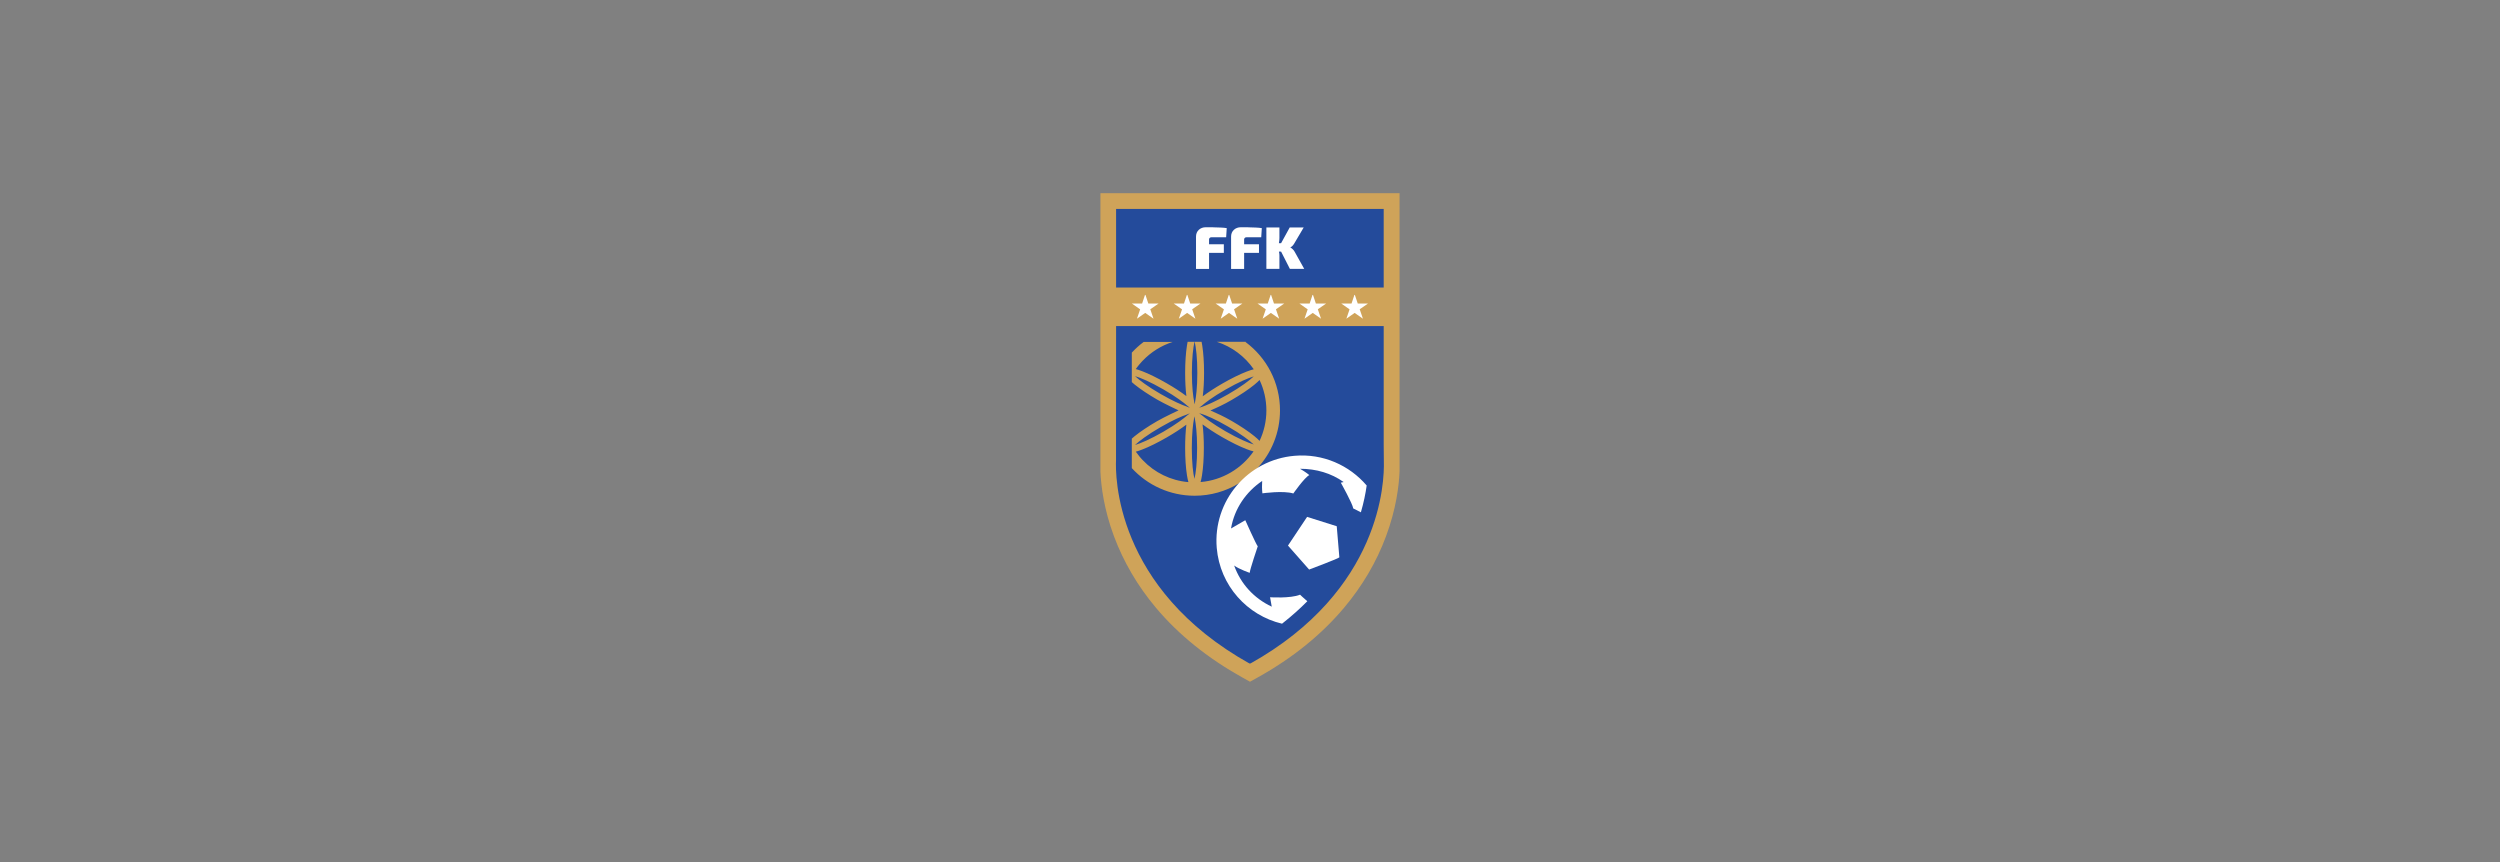 <?xml version="1.0" encoding="UTF-8"?>
<svg xmlns="http://www.w3.org/2000/svg" id="Layer_1" data-name="Layer 1" viewBox="0 0 345 119">
  <rect x="0" y="0" width="345" height="119" fill="#808080" stroke="none"/>
  <defs>
    <style>
      .cls-1 {
        fill: #fff;
      }

      .cls-2 {
        fill: #244b9b;
      }

      .cls-3 {
        fill: #cfa359;
      }
    </style>
  </defs>
  <path class="cls-2" d="m172.29,91.6h0c-10.63,0-19.25-18.1-19.25-28.73V27.35h38.49v35.51c0,10.63-8.62,28.73-19.25,28.73Z"></path>
  <rect class="cls-1" x="154.14" y="40.64" width="36.73" height="4.3"></rect>
  <path class="cls-3" d="m193.13,26.66h-41.27v38.47c.09,1.95.48,5.15,1.87,8.88,1.32,3.53,3.26,6.85,5.78,9.85,3.12,3.72,7.14,6.96,11.93,9.63l1.06.59,1.06-.59c4.8-2.67,8.81-5.91,11.93-9.63,2.52-3,4.47-6.31,5.78-9.85,1.41-3.78,1.79-7,1.87-8.95V26.66Zm-39.11,2.17h36.93v10.85h-36.93v-10.85Zm34.06,15.15l-1.14-.8-1.14.8.44-1.29-1.14-.8h1.41s.43-1.29.43-1.29l.43,1.29h1.41s-1.14.79-1.14.79l.44,1.29Zm-5.78,0l-1.14-.8-1.14.8.44-1.29-1.14-.8h1.41s.43-1.29.43-1.29l.43,1.29h1.41s-1.14.79-1.14.79l.44,1.29Zm-5.78,0l-1.14-.8-1.14.8.44-1.29-1.14-.8h1.41s.43-1.29.43-1.29l.43,1.29h1.41s-1.14.79-1.14.79l.44,1.29Zm-5.78,0l-1.14-.8-1.14.8.44-1.29-1.14-.8h1.41s.43-1.29.43-1.29l.43,1.29h1.41s-1.14.79-1.14.79l.44,1.29Zm-5.78,0l-1.14-.8-1.14.8.44-1.29-1.14-.8h1.41s.43-1.29.43-1.29l.43,1.29h1.41s-1.14.79-1.14.79l.44,1.29Zm-5.78,0l-1.14-.8-1.14.8.44-1.29-1.14-.8h1.41s.43-1.29.43-1.29l.43,1.29h1.41s-1.14.79-1.14.79l.44,1.29Zm13.31,47.62c-18.73-10.44-18.57-26.15-18.48-28.11v-2.3s.01-16.19.01-16.19h36.93v16.46l.02,2.24c.08,2.65-.29,17.76-18.49,27.91"></path>
  <path class="cls-3" d="m171.91,47.17h-3.99c2.09.67,3.87,2.02,5.1,3.79-.26.06-.58.16-.96.31-.96.37-2.16.96-3.39,1.67-1.02.59-1.94,1.19-2.69,1.75.12-.94.18-2.05.18-3.24,0-1.42-.09-2.76-.25-3.77-.03-.19-.06-.35-.09-.51h-.95c.18.77.36,2.23.36,4.28s-.18,3.37-.3,3.96l-.07.39-.05-.25s-.02-.08-.02-.12v-.04c-.06-.29-.14-.76-.2-1.41-.06-.65-.11-1.49-.11-2.53,0-2.04.18-3.51.36-4.28h-.95c-.03.15-.06.32-.09.51-.16,1.01-.25,2.35-.25,3.77,0,1.17.06,2.28.17,3.21-.75-.57-1.69-1.18-2.72-1.77-1.23-.71-2.43-1.3-3.39-1.67-.34-.13-.63-.22-.87-.29,0,0,0,0,0,0,.16-.22.32-.44.5-.65.01-.01.02-.02.03-.03.04-.05.09-.1.13-.15.03-.03.05-.06.08-.09.03-.03.05-.06.07-.08.04-.04.08-.09.12-.13.01-.01.02-.02.03-.03,1.12-1.17,2.53-2.07,4.12-2.58h-4c-.59.44-1.13.93-1.63,1.47v4.07c.11.1.24.2.37.32.79.64,1.91,1.39,3.14,2.1,1,.58,2.88,1.45,2.94,1.48h0s-1.93.9-2.94,1.48c-1.23.71-2.35,1.46-3.14,2.1-.14.11-.26.22-.37.32v4.07c2.15,2.34,5.24,3.81,8.67,3.81,2.23,0,4.31-.62,6.09-1.7.96-.58,1.82-1.29,2.58-2.11,0,0,0,0,0,0,1.93-2.1,3.11-4.89,3.11-7.96,0-3.86-1.86-7.29-4.74-9.43m-14.2,16.29s-.02-.02-.03-.03c-.04-.04-.08-.09-.12-.13-.02-.03-.05-.06-.07-.08-.03-.03-.06-.06-.08-.09-.04-.05-.08-.1-.13-.15,0-.01-.02-.02-.03-.04-.17-.21-.34-.42-.5-.65,0,0,0,0,0,0,.25-.06.53-.16.87-.29.96-.37,2.16-.96,3.39-1.67,1.03-.59,1.97-1.21,2.72-1.77-.11.93-.17,2.04-.17,3.21,0,1.42.09,2.76.25,3.77.06.38.13.69.2.95-2.47-.21-4.68-1.33-6.3-3.03m6.13-6.17c-.45.39-1.47,1.19-3.29,2.25-1.79,1.03-3.16,1.61-3.91,1.83.57-.54,1.75-1.44,3.54-2.47,1.81-1.05,3.01-1.53,3.57-1.72l.47-.19-.38.3Zm-.09-1.24c-.56-.19-1.76-.67-3.57-1.72-1.79-1.03-2.97-1.93-3.54-2.47.75.22,2.12.8,3.91,1.83,1.82,1.05,2.84,1.85,3.29,2.24l.38.31-.47-.19Zm1.1,10.02c-.19-.76-.37-2.24-.37-4.3s.18-3.36.29-3.94h0s0-.05,0-.05c0-.04.02-.08.02-.12l.05-.25.07.39c.11.59.3,1.87.3,3.96s-.18,3.54-.37,4.3m1-10.1h0c.45-.39,1.46-1.19,3.28-2.23,1.79-1.03,3.16-1.61,3.91-1.83-.57.54-1.75,1.44-3.54,2.47-1.82,1.05-3.03,1.53-3.59,1.73l-.41.12.35-.26Zm.06,1.14c.56.19,1.77.67,3.59,1.73,1.79,1.03,2.97,1.93,3.54,2.47-.75-.22-2.12-.8-3.91-1.83-1.81-1.05-2.83-1.85-3.28-2.23h0s-.35-.26-.35-.26l.41.12Zm-.21,9.38c.07-.25.14-.57.2-.95.16-1.01.25-2.35.25-3.77,0-1.19-.06-2.3-.18-3.24.75.56,1.68,1.17,2.69,1.75,1.23.71,2.43,1.3,3.39,1.67.38.15.69.25.96.31-1.64,2.36-4.29,3.98-7.31,4.23m7.4-6.35c-.79-.64-1.91-1.39-3.14-2.1-.99-.57-2.05-1.06-2.9-1.43.85-.36,1.91-.85,2.9-1.43,1.23-.71,2.35-1.46,3.14-2.1.31-.26.56-.48.74-.67.6,1.28.94,2.7.94,4.2s-.34,2.93-.94,4.2c-.19-.2-.43-.42-.74-.67"></path>
  <path class="cls-1" d="m179.4,82.07c-1.33.54-4.13.35-4.13.35,0,0,.13.67.23,1.3-2.45-1.15-4.28-3.14-5.19-5.68.72.53,2.15,1.01,2.15,1.01,0-.39,1.11-3.66,1.11-3.66-.22-.24-1.72-3.6-1.72-3.6l-1.97,1.14c.47-2.75,2.08-5.06,4.3-6.56-.03.53-.04,1.13.03,1.71,0,0,2.9-.41,4.27.02,0,0,1.53-2.2,2.21-2.54,0,0-.5-.42-1.29-.87,2.23,0,4.31.61,6.02,1.83-.12.02-.25.05-.39.09,0,0,1.6,2.84,1.72,3.56,0,0,.49.22,1.05.53.4-1.37.65-2.62.8-3.7-2.38-2.79-6.03-4.44-9.96-4.1-6.47.55-11.28,6.26-10.73,12.72.44,5.19,4.2,9.31,9.01,10.45.05-.04.1-.08.15-.12,1.24-.98,2.35-1.98,3.34-2.98-.6-.51-1.02-.92-1.02-.92"></path>
  <path class="cls-1" d="m184.83,76.9c-.01-.12-.36-4.28-.36-4.28l-4.09-1.29-2.64,3.96,2.92,3.31s4.18-1.57,4.17-1.69"></path>
  <path class="cls-1" d="m167.4,31.36c-.34,0-.67,0-.99,0-.4,0-.72.12-.98.36-.25.24-.38.55-.38.94v4.45h1.8v-2.21h2.04v-1.19h-2.04v-.67c0-.09.03-.16.1-.22.06-.06.15-.08.26-.08h2l.08-1.26c-.26-.04-.55-.07-.88-.08-.33-.02-.66-.03-1-.03"></path>
  <path class="cls-1" d="m172.24,31.36c-.34,0-.67,0-.99,0-.4,0-.72.12-.98.36-.25.24-.38.55-.38.94v4.45h1.8v-2.21h2.05v-1.19h-2.05v-.67c0-.09.03-.16.1-.22.06-.06.15-.08.26-.08h2l.08-1.26c-.26-.04-.55-.07-.88-.08-.33-.02-.66-.03-1-.03"></path>
  <path class="cls-1" d="m177.98,37.1h2l-1.33-2.38c-.07-.13-.16-.24-.28-.35-.12-.11-.22-.18-.29-.21v-.03c.08-.03.16-.09.26-.18.09-.09.18-.2.25-.32l1.32-2.24h-1.93l-1.19,2.17h-.31s.01-.05.02-.08c.04-.22.06-.44.06-.65v-1.44h-1.8v5.71h1.8v-1.86c0-.16-.02-.33-.07-.52h.3l1.21,2.38Z"></path>
</svg>
